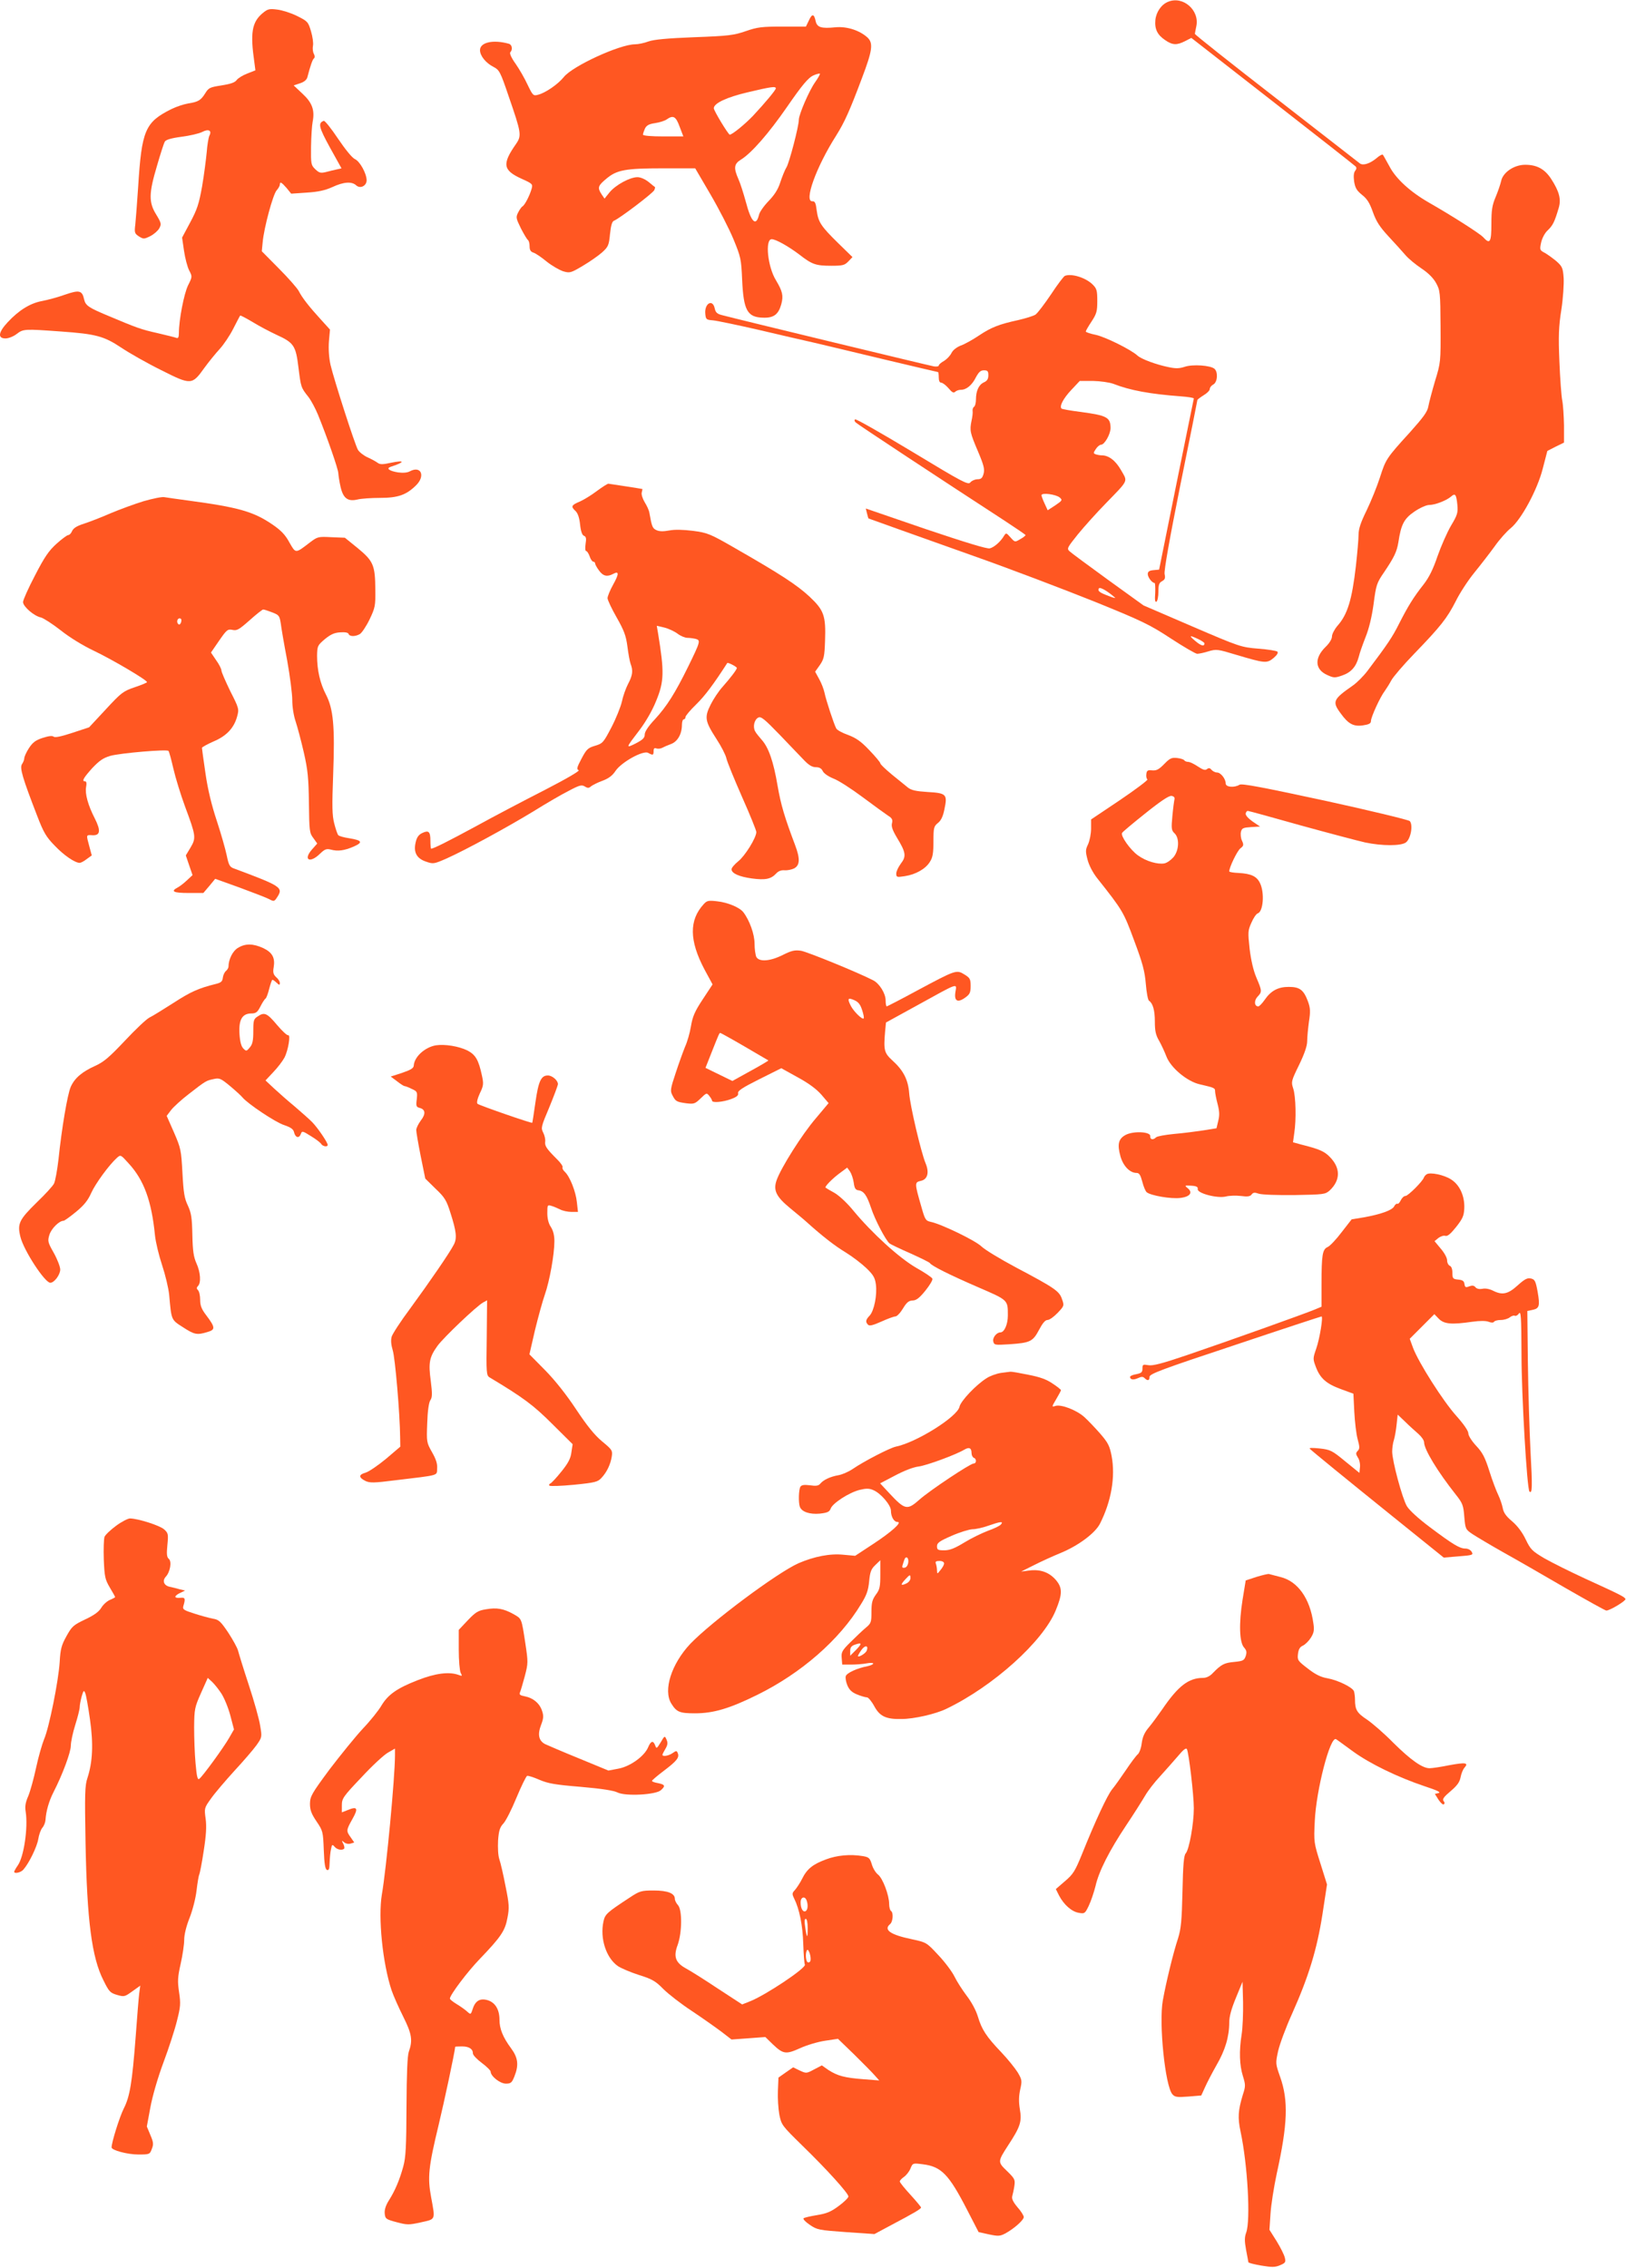 <?xml version="1.0" standalone="no"?>
<!DOCTYPE svg PUBLIC "-//W3C//DTD SVG 20010904//EN"
 "http://www.w3.org/TR/2001/REC-SVG-20010904/DTD/svg10.dtd">
<svg version="1.0" xmlns="http://www.w3.org/2000/svg"
 width="918pt" height="1280pt" viewBox="0 0 918 1280"
 preserveAspectRatio="xMidYMid meet">
<g transform="translate(0,1280) scale(0.1,-0.1)"
fill="#ff5722" stroke="none">
<path d="M6595 12790 c-38 -15 -67 -57 -72 -102 -5 -52 11 -85 56 -115 41 -28
65 -29 112 -5 l35 18 458 -357 c252 -196 463 -362 469 -368 7 -7 6 -15 -2 -25
-8 -10 -10 -30 -6 -60 6 -37 15 -52 45 -76 29 -23 43 -46 61 -97 19 -53 38
-83 89 -138 36 -39 79 -86 95 -105 17 -20 57 -53 90 -75 39 -26 68 -55 83 -83
22 -40 24 -52 25 -245 1 -199 1 -203 -31 -307 -17 -58 -34 -122 -38 -144 -5
-30 -28 -61 -103 -145 -135 -148 -137 -153 -170 -255 -16 -50 -50 -134 -75
-186 -34 -69 -46 -105 -46 -139 0 -25 -7 -104 -15 -176 -22 -190 -47 -273
-104 -337 -17 -20 -31 -47 -31 -60 0 -14 -14 -38 -35 -58 -66 -64 -62 -129 9
-160 35 -16 42 -17 82 -3 51 17 80 49 95 105 5 22 23 72 39 113 19 47 35 113
45 186 14 107 17 118 59 179 58 86 72 116 81 170 15 100 32 133 91 173 31 21
67 37 83 37 33 0 98 25 124 48 23 20 29 12 35 -48 4 -44 0 -57 -36 -117 -22
-38 -56 -115 -76 -172 -25 -74 -48 -120 -79 -160 -57 -72 -88 -123 -138 -221
-37 -74 -64 -115 -179 -267 -22 -29 -59 -66 -82 -82 -112 -78 -118 -91 -69
-157 43 -60 73 -76 126 -68 34 5 45 11 45 24 0 23 53 138 78 170 10 14 27 41
37 60 10 19 68 87 129 150 150 155 186 201 235 297 22 45 69 117 104 160 35
43 87 110 116 150 28 40 69 85 89 101 60 48 152 218 182 337 l26 100 47 24 47
23 0 97 c-1 53 -5 116 -10 141 -5 25 -12 124 -16 220 -6 144 -4 197 11 292 10
65 15 145 13 179 -4 56 -8 65 -39 93 -20 17 -49 38 -66 48 -30 16 -31 17 -22
60 6 25 21 54 38 69 28 27 38 47 61 125 15 50 3 94 -43 165 -36 55 -80 79
-146 79 -63 0 -126 -43 -136 -92 -4 -18 -18 -59 -31 -90 -20 -47 -24 -75 -24
-153 0 -102 -8 -116 -46 -74 -18 20 -171 118 -309 197 -104 60 -185 134 -221
204 -18 32 -34 62 -37 65 -4 3 -20 -6 -37 -21 -37 -30 -75 -42 -93 -28 -6 5
-219 170 -472 367 -253 196 -460 360 -459 364 0 3 4 22 8 42 20 91 -75 174
-159 139z"/>
<path d="M1483 12726 c-61 -51 -71 -112 -47 -277 l6 -46 -46 -18 c-26 -10 -53
-27 -60 -37 -10 -14 -35 -22 -85 -30 -65 -10 -73 -13 -92 -44 -25 -40 -39 -49
-97 -58 -24 -4 -67 -18 -95 -32 -148 -74 -167 -119 -187 -439 -6 -88 -13 -183
-16 -211 -6 -47 -4 -52 20 -68 26 -16 29 -16 64 1 20 10 43 30 51 44 13 24 12
30 -17 78 -43 69 -42 120 4 274 19 66 39 128 44 137 6 11 34 20 94 28 47 6 99
18 117 27 36 19 57 9 41 -21 -5 -11 -12 -53 -15 -94 -4 -41 -15 -128 -26 -192
-18 -100 -28 -130 -67 -203 l-46 -86 11 -75 c6 -41 19 -91 29 -110 18 -35 18
-36 -6 -84 -23 -46 -52 -196 -52 -269 0 -24 -4 -32 -14 -28 -7 3 -56 15 -107
27 -93 21 -113 28 -279 98 -111 46 -127 58 -135 92 -11 51 -27 55 -108 27 -39
-14 -98 -30 -130 -36 -66 -12 -131 -52 -194 -120 -53 -57 -57 -91 -12 -91 17
0 45 11 63 25 38 29 44 29 251 14 197 -14 242 -26 341 -92 45 -30 145 -87 224
-126 169 -85 174 -85 244 13 24 33 63 81 86 106 23 25 58 77 77 115 20 39 37
72 39 74 2 2 34 -15 71 -37 37 -23 97 -54 133 -71 99 -45 110 -61 125 -185 14
-112 14 -113 56 -166 15 -19 39 -64 54 -100 51 -125 115 -308 115 -331 1 -13
6 -48 13 -78 15 -64 41 -83 96 -70 20 5 77 9 126 9 101 0 148 16 203 70 55 53
30 114 -34 80 -14 -8 -39 -10 -68 -6 -49 8 -68 23 -39 32 81 26 81 39 -1 22
-45 -10 -61 -10 -74 0 -9 7 -35 21 -57 31 -22 10 -46 29 -54 42 -17 28 -135
395 -155 480 -9 41 -12 88 -9 132 l6 67 -49 54 c-67 73 -108 125 -127 163 -9
17 -60 75 -113 128 l-96 97 5 51 c7 80 58 270 79 293 10 11 18 26 18 32 0 19
9 14 38 -19 l26 -32 88 6 c65 4 104 13 144 31 64 30 110 33 135 10 23 -21 59
-3 59 29 -1 39 -38 106 -66 119 -16 7 -54 54 -96 116 -38 57 -74 102 -80 100
-34 -12 -28 -36 35 -151 l65 -117 -26 -6 c-15 -3 -43 -10 -62 -15 -30 -7 -38
-5 -60 16 -24 23 -25 29 -24 127 1 57 5 120 9 140 13 66 -2 108 -57 159 l-50
47 36 12 c22 7 37 19 41 33 18 69 30 103 38 108 5 4 5 14 -1 25 -6 11 -8 31
-5 46 3 14 -2 51 -11 81 -16 54 -19 57 -79 87 -34 17 -85 33 -112 36 -45 6
-54 3 -82 -20z"/>
<path d="M4567 12685 l-17 -35 -132 0 c-117 0 -142 -3 -208 -26 -67 -23 -97
-27 -290 -34 -153 -6 -228 -13 -259 -24 -24 -9 -58 -16 -75 -16 -87 0 -354
-123 -403 -185 -32 -40 -104 -90 -146 -100 -26 -7 -29 -4 -58 56 -16 35 -47
89 -68 119 -24 33 -35 59 -30 65 15 15 10 43 -8 48 -89 25 -163 8 -163 -36 0
-32 33 -73 77 -95 32 -17 38 -27 84 -163 73 -211 75 -224 42 -272 -79 -113
-74 -148 32 -196 62 -28 64 -30 56 -58 -11 -38 -38 -90 -51 -98 -6 -3 -17 -19
-25 -35 -13 -26 -12 -32 16 -89 17 -33 35 -63 40 -66 5 -4 9 -19 9 -35 0 -21
6 -31 22 -36 11 -3 45 -26 74 -50 30 -24 72 -48 93 -55 38 -11 43 -10 112 31
39 23 89 58 109 76 34 31 38 40 44 103 5 49 12 71 22 75 31 12 222 157 228
173 4 9 5 17 4 17 -2 1 -18 14 -36 29 -20 16 -46 27 -63 27 -42 0 -122 -43
-157 -85 l-29 -36 -17 25 c-24 37 -20 48 27 87 59 50 108 59 319 59 l183 0 86
-147 c48 -82 106 -195 130 -253 41 -100 44 -111 49 -230 8 -172 29 -211 119
-213 59 -2 86 18 102 76 13 48 7 73 -30 135 -47 76 -63 232 -24 232 23 0 94
-40 155 -86 73 -57 94 -64 182 -64 64 0 75 3 96 25 l23 24 -80 78 c-98 96
-113 119 -122 185 -5 42 -10 53 -24 52 -50 -4 20 192 134 371 47 75 76 139
145 323 60 158 65 198 32 230 -45 41 -117 64 -181 58 -80 -8 -104 -1 -112 35
-9 42 -20 43 -38 4z m35 -349 c-33 -46 -92 -182 -92 -212 0 -36 -53 -240 -70
-269 -10 -16 -25 -55 -35 -85 -12 -38 -32 -70 -66 -105 -26 -27 -51 -62 -54
-78 -17 -68 -44 -41 -74 73 -13 47 -31 105 -42 129 -28 63 -25 86 14 110 59
36 157 148 260 297 85 123 121 167 151 179 17 8 33 11 35 9 2 -2 -10 -24 -27
-48z m-222 -35 c0 -9 -59 -80 -129 -155 -45 -47 -117 -106 -131 -106 -8 0 -90
135 -90 149 0 28 72 62 191 90 135 32 159 35 159 22z m-543 -216 l21 -55 -114
0 c-66 0 -114 4 -114 10 0 5 5 20 11 34 9 18 22 26 57 31 26 4 55 13 66 21 37
26 52 17 73 -41z"/>
<path d="M6012 11243 c-6 -2 -42 -49 -78 -104 -37 -55 -76 -106 -87 -114 -11
-8 -54 -21 -96 -31 -110 -24 -154 -41 -223 -87 -34 -23 -80 -49 -103 -57 -25
-10 -45 -26 -53 -42 -7 -15 -26 -35 -42 -45 -17 -9 -30 -21 -30 -26 0 -5 -12
-7 -27 -5 -24 4 -1097 263 -1195 289 -29 7 -38 15 -43 39 -12 55 -59 27 -53
-32 3 -31 6 -33 43 -36 22 -2 137 -26 255 -53 118 -28 262 -61 320 -74 58 -14
237 -56 398 -95 161 -38 295 -70 298 -70 2 0 4 -13 4 -30 0 -19 5 -30 14 -30
8 0 26 -14 41 -31 20 -24 29 -29 38 -20 6 6 20 11 32 11 31 0 63 26 85 71 16
29 26 39 45 39 21 0 25 -5 25 -28 0 -21 -7 -32 -25 -40 -29 -13 -45 -48 -45
-97 0 -19 -5 -37 -10 -40 -6 -4 -10 -14 -9 -23 2 -10 -1 -35 -6 -57 -11 -55
-9 -66 37 -174 33 -78 38 -100 31 -125 -7 -25 -14 -31 -36 -31 -15 -1 -32 -9
-39 -18 -12 -15 -43 1 -327 173 -173 104 -318 187 -323 183 -6 -3 -4 -11 4
-18 11 -11 489 -326 840 -554 64 -42 117 -78 118 -81 0 -3 -13 -14 -30 -23
-30 -18 -30 -18 -55 10 -24 27 -25 27 -37 8 -19 -32 -55 -64 -80 -70 -15 -4
-136 33 -362 109 l-338 116 7 -28 c4 -15 7 -27 8 -28 4 -2 257 -92 597 -213
201 -71 503 -186 673 -254 279 -113 319 -133 438 -211 72 -47 139 -86 148 -86
10 0 39 6 64 14 44 13 52 12 154 -19 165 -49 175 -50 213 -19 19 16 28 30 22
36 -5 5 -54 13 -108 17 -97 8 -104 10 -374 126 l-274 118 -201 145 c-110 80
-208 152 -217 161 -16 15 -12 21 48 96 36 44 107 123 158 175 130 134 123 120
86 185 -31 55 -70 85 -109 85 -11 0 -26 3 -35 6 -14 5 -14 8 1 30 8 13 22 24
29 24 20 0 54 60 54 95 -1 60 -21 70 -168 90 -57 7 -106 16 -109 19 -13 13 10
57 55 105 l48 51 75 0 c42 -1 91 -8 114 -16 94 -37 207 -58 383 -71 39 -3 72
-8 72 -12 -1 -3 -45 -222 -99 -486 l-97 -480 -32 -3 c-23 -2 -32 -8 -32 -22 0
-18 24 -50 38 -50 4 0 5 -25 4 -56 -3 -39 -1 -54 7 -50 6 4 11 29 11 56 0 40
4 51 21 60 16 9 19 17 14 40 -4 18 28 199 89 503 53 260 96 476 96 479 0 3 16
15 35 27 19 11 35 27 35 35 0 9 9 20 20 26 24 13 28 71 6 89 -23 19 -122 26
-167 11 -30 -10 -51 -11 -92 -2 -69 14 -153 45 -175 65 -37 34 -181 105 -235
117 -31 6 -57 15 -57 19 0 4 15 30 33 57 28 43 32 57 32 115 0 59 -3 70 -26
93 -39 39 -120 64 -157 49z m-29 -1251 c16 -14 15 -17 -25 -44 l-43 -28 -17
37 c-10 21 -18 43 -18 48 0 16 82 5 103 -13z m312 -565 c6 -5 -10 -1 -35 9
-54 20 -64 29 -56 43 6 10 49 -15 91 -52z m470 -234 c19 -9 35 -20 35 -24 0
-19 -18 -15 -50 12 -40 33 -36 36 15 12z"/>
<path d="M3370 10029 c-30 -23 -74 -50 -97 -60 -48 -20 -51 -28 -24 -53 13
-12 22 -38 26 -76 4 -39 12 -61 22 -64 12 -5 14 -15 9 -46 -3 -22 -2 -40 3
-40 5 0 14 -13 20 -30 5 -16 15 -30 20 -30 6 0 11 -5 11 -10 0 -6 10 -24 22
-40 23 -32 46 -37 80 -19 33 18 34 1 0 -60 -18 -32 -32 -67 -32 -77 0 -10 23
-59 51 -108 42 -74 53 -103 61 -163 5 -40 13 -85 18 -99 15 -39 12 -65 -14
-114 -13 -25 -29 -70 -35 -100 -7 -30 -33 -95 -59 -145 -45 -86 -49 -91 -92
-104 -41 -12 -49 -20 -77 -73 -26 -49 -29 -60 -16 -65 9 -3 -68 -48 -194 -113
-114 -58 -289 -150 -387 -204 -157 -85 -239 -126 -252 -126 -2 0 -4 20 -4 44
0 53 -10 62 -47 44 -19 -9 -30 -24 -36 -51 -14 -57 5 -92 58 -110 41 -14 44
-14 117 18 105 47 339 174 490 266 69 43 158 95 198 115 62 33 74 36 92 25 16
-10 23 -10 36 2 10 7 39 22 65 31 34 13 55 29 72 55 33 49 155 117 184 102 27
-15 31 -14 31 10 0 15 5 19 15 15 9 -3 23 -2 33 3 9 5 32 15 51 22 37 14 61
57 61 109 0 16 5 30 10 30 6 0 10 6 10 13 0 7 27 39 61 72 49 48 97 112 175
233 3 5 54 -21 54 -28 0 -9 -35 -55 -81 -107 -21 -23 -51 -68 -67 -100 -36
-72 -32 -93 33 -194 27 -41 52 -90 56 -109 4 -19 44 -117 88 -217 45 -101 81
-190 81 -199 0 -32 -64 -135 -102 -165 -21 -17 -38 -37 -38 -45 0 -23 42 -42
115 -52 76 -10 108 -4 138 29 12 13 29 19 47 17 15 -1 40 4 54 11 32 18 34 54
5 131 -60 159 -80 226 -99 335 -23 137 -51 217 -90 260 -15 17 -32 38 -37 48
-14 26 -4 66 18 77 15 8 34 -7 121 -97 57 -59 119 -125 139 -145 26 -27 45
-38 65 -38 20 0 32 -7 39 -22 6 -13 31 -30 60 -42 28 -10 102 -58 165 -105 63
-47 128 -94 143 -104 23 -14 28 -23 23 -43 -5 -18 3 -40 28 -82 50 -82 54
-105 22 -146 -14 -19 -26 -44 -26 -56 0 -21 3 -22 48 -15 61 9 118 41 142 81
16 24 20 50 20 115 0 77 2 85 25 104 18 14 29 37 37 78 18 84 11 91 -95 97
-65 4 -92 10 -111 25 -13 11 -54 44 -90 73 -36 30 -66 58 -66 64 0 5 -28 39
-62 74 -47 50 -75 69 -120 86 -32 11 -63 28 -67 37 -13 24 -58 161 -66 201 -4
19 -17 54 -30 77 l-23 42 27 38 c23 34 26 49 29 137 5 141 -6 172 -88 249 -70
65 -163 126 -418 272 -144 83 -157 88 -240 99 -57 7 -103 8 -134 2 -32 -6 -56
-6 -72 2 -22 10 -26 19 -40 99 -2 13 -14 39 -26 58 -12 20 -20 45 -17 55 3 11
4 20 4 20 -6 2 -184 29 -192 30 -6 0 -35 -19 -65 -41z m456 -806 c17 -13 42
-23 55 -23 13 0 34 -3 47 -6 28 -8 27 -14 -44 -159 -73 -148 -119 -221 -187
-295 -37 -39 -57 -70 -57 -85 0 -20 -11 -30 -51 -51 -58 -29 -57 -27 22 76 34
45 72 110 93 163 46 111 47 164 11 384 l-7 41 43 -10 c24 -6 58 -22 75 -35z"/>
<path d="M810 9971 c-52 -16 -136 -47 -186 -68 -50 -22 -117 -48 -148 -58 -41
-13 -61 -25 -69 -42 -5 -13 -15 -23 -22 -23 -6 0 -36 -22 -66 -49 -43 -39 -67
-73 -121 -178 -38 -72 -68 -140 -68 -151 0 -25 62 -79 101 -87 15 -4 65 -36
111 -72 50 -40 125 -86 188 -116 103 -49 300 -165 300 -177 0 -3 -31 -16 -70
-29 -65 -22 -76 -31 -163 -125 l-94 -101 -94 -31 c-64 -21 -98 -28 -106 -22
-8 7 -29 4 -63 -7 -40 -13 -56 -26 -77 -58 -15 -23 -26 -49 -26 -57 0 -8 -6
-23 -13 -33 -14 -21 4 -80 86 -292 36 -94 51 -119 99 -168 51 -54 114 -97 141
-97 6 0 24 9 39 21 l29 21 -14 52 c-18 67 -19 64 19 62 43 -2 47 26 12 95 -38
74 -56 139 -49 177 4 20 2 32 -5 32 -21 0 -11 18 39 74 41 43 62 58 103 70 58
16 318 38 328 28 4 -4 16 -49 28 -101 12 -52 42 -149 66 -214 61 -164 63 -176
31 -230 l-27 -45 19 -56 19 -55 -31 -29 c-17 -16 -41 -35 -53 -41 -42 -22 -24
-31 61 -31 l84 0 34 40 33 40 139 -50 c76 -28 151 -57 166 -65 26 -14 29 -13
44 10 37 56 26 63 -245 164 -22 8 -28 19 -39 73 -7 34 -32 122 -56 195 -29 87
-51 177 -64 268 -11 75 -20 140 -20 144 0 4 29 20 65 36 74 31 116 76 134 142
11 41 10 46 -39 142 -27 56 -50 108 -50 117 0 8 -13 35 -30 58 l-29 43 46 67
c43 62 48 66 75 61 25 -6 37 1 97 54 38 34 72 61 77 61 5 0 27 -7 50 -16 39
-15 42 -19 49 -62 3 -26 19 -119 36 -208 16 -89 29 -190 29 -226 0 -38 8 -88
19 -120 10 -30 31 -109 46 -174 23 -100 27 -146 29 -286 2 -157 3 -170 25
-198 l22 -31 -31 -35 c-50 -58 -10 -78 46 -23 27 26 37 30 61 24 40 -11 77 -6
130 17 54 24 47 35 -26 47 -29 4 -56 12 -61 17 -5 5 -15 35 -23 66 -12 47 -13
95 -6 280 10 269 1 367 -41 448 -33 64 -50 138 -50 218 1 55 2 59 43 94 33 27
54 37 87 39 28 2 45 -1 48 -9 5 -15 37 -16 63 -1 11 6 36 43 55 82 32 67 34
78 33 167 -1 140 -11 163 -98 235 l-74 60 -76 3 c-75 4 -78 3 -122 -30 -82
-63 -79 -63 -115 0 -23 43 -47 68 -95 101 -108 74 -194 98 -477 136 -61 8
-121 17 -134 19 -13 3 -66 -8 -118 -23z m213 -681 c-3 -11 -9 -17 -14 -14 -14
8 -10 34 5 34 9 0 12 -7 9 -20z"/>
<path d="M6573 8488 c-30 -31 -44 -38 -68 -36 -25 3 -31 -1 -33 -21 -2 -13 1
-26 6 -30 5 -3 -64 -55 -154 -116 l-164 -110 0 -52 c0 -29 -8 -68 -17 -88 -15
-31 -15 -41 -3 -87 8 -31 29 -72 54 -104 145 -183 149 -190 209 -352 48 -128
60 -173 66 -245 4 -49 12 -92 18 -95 22 -15 33 -54 33 -118 0 -52 5 -76 24
-108 13 -23 31 -62 41 -88 24 -64 117 -142 189 -158 82 -19 86 -21 86 -38 0
-10 6 -42 14 -72 11 -42 12 -65 4 -96 l-10 -42 -75 -12 c-41 -6 -115 -16 -165
-20 -50 -5 -95 -13 -101 -19 -17 -17 -35 -13 -33 7 2 25 -96 30 -140 6 -40
-22 -47 -53 -28 -121 16 -55 53 -93 91 -93 15 0 22 -12 32 -49 7 -28 18 -54
25 -60 23 -19 139 -39 191 -32 55 7 72 31 38 57 -16 13 -14 14 22 12 31 -2 39
-7 37 -19 -4 -24 111 -54 159 -42 19 5 57 6 84 3 38 -5 53 -3 61 8 9 12 17 13
40 5 16 -6 104 -9 202 -8 167 3 174 4 199 26 62 58 62 128 0 190 -30 31 -60
44 -160 69 l-47 13 7 51 c12 76 9 209 -6 253 -12 37 -11 42 33 132 31 64 46
108 46 135 0 23 5 72 10 110 9 57 8 77 -6 115 -24 64 -46 81 -108 81 -61 0
-101 -22 -136 -73 -14 -20 -30 -37 -36 -37 -23 0 -25 33 -4 55 26 27 25 33 -7
108 -17 40 -30 97 -38 162 -10 93 -10 103 10 147 11 26 27 50 36 53 31 10 39
116 13 170 -18 39 -50 54 -121 58 -29 1 -53 5 -53 9 0 23 45 116 63 130 18 14
20 19 9 43 -7 14 -9 37 -6 50 5 21 13 24 57 27 l51 3 -43 29 c-25 18 -40 35
-38 45 2 9 7 15 13 14 5 0 140 -37 299 -82 160 -44 323 -87 363 -96 96 -20
201 -20 229 0 28 20 42 100 22 121 -8 7 -223 59 -479 115 -358 77 -469 98
-482 90 -29 -18 -78 -14 -78 7 0 26 -28 62 -49 62 -10 0 -24 7 -31 15 -9 11
-16 12 -26 4 -10 -8 -22 -4 -51 15 -21 14 -45 26 -55 26 -9 0 -19 4 -22 9 -3
5 -22 11 -41 13 -30 3 -40 -1 -72 -34z m58 -198 c-2 -8 -8 -51 -12 -95 -7 -72
-5 -82 12 -98 29 -27 26 -97 -6 -135 -14 -16 -36 -32 -51 -35 -38 -7 -104 12
-149 45 -43 30 -100 111 -90 127 3 6 63 56 132 111 86 69 133 100 147 98 13
-2 19 -9 17 -18z"/>
<path d="M3973 7697 c-83 -90 -82 -205 4 -368 l46 -85 -56 -85 c-45 -68 -57
-97 -66 -151 -6 -37 -21 -89 -33 -115 -11 -27 -35 -93 -53 -148 -30 -90 -32
-102 -19 -126 18 -35 22 -38 79 -46 43 -5 49 -3 81 28 33 32 34 32 49 13 8
-10 15 -22 15 -26 0 -14 63 -8 108 9 32 12 42 21 39 33 -3 13 24 31 120 79
l124 62 92 -51 c61 -33 106 -66 134 -98 l41 -48 -73 -87 c-78 -91 -195 -277
-220 -347 -21 -58 -3 -94 76 -159 35 -29 78 -64 94 -79 88 -79 157 -133 220
-171 39 -24 91 -64 117 -89 38 -37 48 -53 53 -91 8 -60 -10 -149 -35 -176 -23
-24 -25 -36 -9 -52 8 -8 28 -3 75 18 35 16 71 29 79 29 9 0 28 20 43 45 21 35
33 44 54 45 20 0 38 13 72 55 25 31 43 61 40 68 -2 7 -44 35 -92 62 -95 55
-248 194 -354 322 -34 42 -79 84 -106 100 -26 14 -49 28 -51 30 -7 5 40 53 83
84 l39 29 16 -22 c8 -12 18 -41 21 -63 4 -31 10 -41 26 -43 31 -4 48 -28 72
-100 22 -67 82 -181 104 -200 7 -5 60 -31 118 -56 57 -26 107 -50 110 -55 10
-16 115 -68 272 -136 171 -74 168 -71 168 -160 0 -50 -20 -95 -42 -95 -22 0
-46 -31 -40 -52 5 -20 10 -20 91 -15 117 8 132 15 167 81 20 38 35 56 48 56
11 0 36 18 57 40 37 39 38 41 25 77 -15 46 -40 63 -261 180 -88 47 -176 100
-195 119 -35 33 -224 125 -286 138 -28 6 -32 13 -52 84 -39 135 -39 139 -4
147 39 8 50 47 27 101 -25 61 -87 323 -92 394 -6 77 -33 129 -95 185 -46 42
-50 58 -41 162 l5 52 182 100 c232 128 218 123 210 72 -8 -51 12 -63 56 -31
25 18 30 28 30 65 0 39 -4 46 -35 65 -45 28 -49 26 -266 -90 -92 -50 -170 -90
-173 -90 -3 0 -6 15 -6 34 0 39 -35 95 -70 113 -85 44 -372 161 -408 167 -35
5 -53 1 -103 -24 -72 -36 -133 -40 -149 -11 -5 11 -10 45 -10 75 0 53 -28 131
-63 177 -20 27 -89 56 -148 62 -49 6 -58 4 -76 -16z m894 -597 c8 -23 12 -45
9 -48 -8 -8 -55 38 -72 70 -21 41 -18 49 17 34 24 -10 36 -24 46 -56z m-664
-206 c73 -43 133 -78 135 -79 2 -1 -43 -28 -100 -59 l-103 -57 -35 17 c-19 9
-54 26 -76 37 l-41 20 34 86 c44 111 44 111 50 111 2 0 64 -34 136 -76z"/>
<path d="M1343 7450 c-29 -17 -53 -65 -53 -106 0 -6 -6 -17 -14 -24 -8 -6 -16
-23 -18 -38 -2 -21 -10 -28 -38 -35 -101 -25 -144 -45 -240 -107 -58 -37 -119
-75 -136 -83 -18 -9 -80 -68 -139 -131 -87 -92 -118 -119 -166 -141 -76 -34
-118 -70 -140 -120 -18 -42 -50 -228 -69 -410 -7 -60 -18 -121 -25 -135 -7
-14 -50 -61 -96 -105 -101 -99 -112 -121 -94 -195 18 -76 138 -260 169 -260
22 0 56 45 56 75 0 15 -16 57 -36 93 -34 60 -36 67 -25 103 11 35 55 79 80 79
5 0 37 23 71 51 45 37 67 65 85 106 24 53 100 157 144 197 22 20 22 20 67 -30
87 -94 130 -213 149 -407 4 -38 22 -113 40 -167 18 -54 36 -129 40 -167 13
-146 11 -141 78 -184 65 -42 79 -45 138 -27 46 13 45 26 -7 95 -26 34 -34 54
-34 87 0 23 -5 47 -12 54 -9 9 -9 15 0 24 18 18 14 78 -9 128 -16 36 -21 69
-23 160 -2 97 -6 123 -25 165 -20 41 -25 73 -31 185 -7 129 -9 139 -48 229
l-41 93 25 33 c14 18 60 60 102 92 94 73 96 74 139 83 31 7 39 4 91 -39 31
-26 63 -55 71 -65 30 -36 187 -141 235 -156 38 -13 52 -23 56 -40 7 -31 28
-37 38 -11 7 19 9 19 57 -11 28 -17 54 -37 58 -44 9 -15 37 -19 37 -6 0 14
-56 96 -86 127 -16 17 -61 56 -99 89 -39 32 -92 79 -118 103 l-48 45 44 47
c25 26 53 63 63 82 21 40 36 131 21 126 -6 -2 -34 24 -62 57 -57 68 -72 75
-109 50 -24 -15 -26 -22 -26 -84 0 -52 -4 -73 -19 -91 -19 -23 -21 -23 -37 -7
-12 12 -19 38 -22 82 -5 80 15 115 65 116 28 0 36 6 53 39 11 22 24 42 29 45
5 3 14 28 21 56 7 27 15 50 18 50 3 0 14 -7 24 -17 15 -14 18 -14 18 -1 0 8
-9 23 -21 33 -16 15 -19 27 -14 55 9 54 -7 84 -59 109 -57 26 -101 27 -143 1z"/>
<path d="M2460 6900 c-62 -11 -121 -65 -124 -114 -1 -15 -16 -24 -65 -41 l-65
-21 36 -27 c19 -15 38 -27 42 -27 5 0 23 -7 41 -16 31 -14 32 -17 28 -58 -5
-38 -3 -44 16 -49 33 -8 36 -34 7 -71 -14 -19 -26 -43 -26 -54 0 -10 11 -76
25 -146 l26 -128 58 -57 c52 -49 62 -66 84 -136 34 -106 38 -144 19 -180 -22
-44 -137 -211 -246 -360 -53 -71 -100 -143 -105 -160 -5 -20 -3 -45 6 -75 14
-42 41 -363 42 -490 l1 -55 -81 -69 c-45 -37 -97 -73 -116 -78 -39 -11 -39
-27 1 -47 24 -11 48 -11 165 4 259 31 236 25 239 67 2 26 -6 52 -29 92 -31 55
-31 58 -27 164 2 67 9 115 17 128 12 17 12 37 3 110 -14 103 -8 134 38 198 35
48 221 225 258 245 l22 12 -2 -212 c-3 -198 -2 -212 16 -223 192 -115 248
-157 355 -264 l114 -113 -7 -46 c-4 -34 -18 -61 -56 -108 -28 -35 -56 -65 -63
-68 -6 -2 -9 -8 -5 -12 4 -4 66 -2 139 5 120 12 134 16 155 39 30 32 51 76 58
121 5 33 2 38 -55 85 -43 36 -84 87 -146 180 -54 82 -119 164 -175 221 l-89
90 31 135 c18 74 43 165 56 202 27 77 54 227 54 302 0 33 -7 60 -20 80 -13 19
-20 47 -20 78 0 46 1 48 23 41 12 -3 34 -13 49 -20 15 -8 44 -14 64 -14 l37 0
-6 54 c-6 61 -40 146 -68 172 -10 9 -16 21 -13 26 3 5 -11 26 -33 47 -57 57
-68 73 -65 97 2 13 -3 35 -11 51 -14 27 -12 34 34 143 26 63 48 122 49 131 0
21 -32 49 -57 49 -38 0 -53 -32 -70 -151 -9 -63 -17 -115 -18 -116 -2 -5 -301
99 -309 107 -6 6 -1 28 13 59 21 43 22 54 12 100 -19 89 -36 118 -82 142 -49
24 -128 37 -179 29z"/>
<path d="M8054 6172 c-6 -4 -13 -12 -15 -18 -8 -23 -90 -104 -104 -104 -9 0
-20 -11 -27 -25 -6 -13 -15 -22 -19 -19 -4 2 -13 -4 -18 -15 -12 -22 -77 -45
-173 -62 l-67 -11 -56 -72 c-30 -40 -66 -78 -79 -84 -30 -13 -35 -44 -35 -212
l0 -125 -38 -16 c-57 -24 -503 -183 -718 -256 -144 -49 -198 -63 -222 -58 -30
5 -33 4 -33 -19 0 -21 -6 -26 -35 -32 -19 -3 -35 -10 -35 -15 0 -16 19 -19 45
-7 19 9 28 9 37 0 17 -17 28 -15 28 7 0 17 70 43 483 180 265 89 485 161 488
161 10 0 -10 -125 -30 -182 -19 -55 -19 -58 -2 -103 24 -64 59 -95 141 -125
l71 -26 5 -102 c3 -57 11 -126 19 -155 12 -44 12 -54 0 -66 -11 -12 -11 -17 1
-37 9 -12 14 -37 12 -55 l-3 -32 -80 65 c-75 62 -84 66 -145 73 -41 4 -61 4
-55 -2 20 -19 185 -154 468 -382 l288 -232 84 7 c78 6 84 8 74 25 -6 11 -21
19 -36 19 -32 0 -70 23 -202 122 -63 47 -114 94 -128 117 -26 44 -83 255 -83
308 0 20 4 50 10 67 5 17 12 56 15 87 l6 55 42 -40 c23 -23 57 -53 75 -69 17
-15 32 -36 32 -47 0 -40 76 -165 178 -294 39 -49 44 -61 49 -126 6 -70 7 -72
47 -99 23 -15 100 -61 171 -101 72 -40 230 -131 352 -202 122 -70 226 -128
232 -128 20 0 111 55 108 65 -4 12 -30 25 -227 115 -85 39 -189 91 -231 115
-69 41 -78 50 -105 106 -19 40 -46 76 -76 102 -35 29 -49 49 -54 76 -4 20 -15
52 -25 73 -10 20 -33 80 -50 134 -25 79 -39 106 -75 144 -25 27 -44 57 -44 70
0 14 -26 52 -68 99 -74 82 -212 299 -244 383 l-19 52 69 69 70 70 26 -27 c30
-29 70 -33 188 -16 43 6 76 6 92 0 16 -6 27 -6 31 0 4 6 21 10 38 10 18 0 41
7 51 15 10 8 23 12 28 9 5 -3 16 2 23 12 12 17 14 -14 15 -231 0 -229 31 -759
45 -773 16 -16 17 27 6 225 -6 120 -13 348 -15 506 l-3 288 29 6 c39 8 43 22
29 103 -11 60 -16 69 -37 74 -20 5 -35 -2 -76 -39 -55 -50 -87 -56 -140 -29
-18 9 -42 14 -59 10 -17 -3 -32 0 -39 9 -8 10 -18 11 -35 5 -20 -8 -24 -6 -27
13 -2 17 -11 23 -35 25 -30 3 -33 6 -33 38 0 22 -6 37 -15 40 -8 4 -15 17 -15
31 0 14 -16 43 -36 66 l-35 42 22 18 c12 9 29 15 39 12 12 -4 30 11 61 50 37
47 44 63 46 105 3 68 -25 132 -74 163 -39 26 -120 43 -139 29z"/>
<path d="M5650 5051 c-25 -4 -61 -17 -79 -29 -59 -36 -148 -130 -154 -162 -12
-56 -242 -201 -360 -225 -35 -8 -177 -81 -243 -126 -22 -15 -58 -31 -80 -35
-46 -8 -85 -26 -103 -48 -10 -12 -24 -14 -58 -9 -33 4 -47 2 -54 -8 -10 -16
-12 -90 -3 -114 11 -28 55 -43 112 -38 44 5 55 10 62 29 12 31 104 90 163 105
37 9 54 9 77 -1 42 -17 100 -85 100 -116 0 -34 17 -64 37 -64 29 0 -33 -56
-140 -126 l-99 -65 -66 6 c-76 8 -166 -10 -254 -48 -121 -54 -491 -330 -611
-455 -106 -113 -154 -261 -107 -337 30 -48 47 -55 134 -55 104 0 195 27 351
104 248 122 465 311 586 512 32 51 41 78 46 129 5 53 11 69 34 91 l29 28 0
-80 c0 -70 -3 -85 -25 -114 -20 -28 -25 -45 -25 -97 0 -59 -2 -65 -32 -90 -18
-15 -57 -52 -86 -81 -48 -47 -53 -57 -50 -90 l3 -37 50 0 c28 0 67 3 88 7 20
4 37 3 37 -1 0 -5 -15 -11 -32 -15 -59 -11 -117 -38 -123 -56 -3 -9 1 -33 9
-52 11 -26 26 -40 56 -52 22 -9 47 -16 55 -16 7 0 26 -22 41 -50 31 -57 66
-74 154 -72 70 0 192 28 252 57 265 127 546 380 618 555 39 94 39 129 0 174
-38 43 -88 60 -149 52 l-46 -6 70 35 c39 20 107 51 153 70 100 41 195 112 222
165 64 126 88 264 66 382 -11 57 -20 75 -64 126 -29 33 -69 75 -91 95 -44 39
-130 72 -162 62 -22 -7 -22 -6 4 38 15 25 27 48 27 51 0 3 -21 20 -47 37 -35
24 -71 37 -138 50 -49 10 -94 18 -100 17 -5 0 -30 -4 -55 -7z m-165 -451 c0
-13 6 -25 13 -28 16 -5 16 -32 -1 -32 -19 0 -246 -151 -305 -203 -70 -62 -82
-60 -170 34 l-53 57 84 44 c51 27 102 47 133 51 43 5 210 66 260 96 26 15 39
8 39 -19z m166 -404 c-6 -8 -40 -24 -74 -36 -34 -13 -94 -42 -133 -66 -54 -33
-82 -44 -113 -44 -36 0 -41 3 -41 23 0 19 14 29 83 59 45 20 98 36 117 37 19
0 60 9 90 20 69 24 87 26 71 7z m-523 -213 c-2 -17 -10 -29 -20 -31 -13 -2
-16 1 -13 12 3 9 7 23 10 31 8 26 26 16 23 -12z m202 -7 c0 -8 -9 -24 -20 -37
-19 -24 -19 -24 -20 -2 0 12 -3 28 -6 37 -5 12 0 16 20 16 16 0 26 -6 26 -14z
m-190 -84 c0 -11 -11 -24 -25 -30 -31 -14 -32 -6 -3 25 26 28 28 28 28 5z
m-308 -405 l-32 -32 0 27 c0 20 7 29 28 36 39 13 40 6 4 -31z m61 -4 c-6 -14
-42 -37 -49 -31 -2 2 7 18 19 35 21 30 42 27 30 -4z"/>
<path d="M656 4189 c-31 -23 -61 -51 -66 -63 -4 -12 -6 -70 -4 -128 4 -97 7
-112 34 -158 17 -28 30 -52 30 -54 0 -2 -13 -9 -30 -16 -16 -7 -38 -27 -48
-44 -14 -23 -40 -42 -91 -66 -67 -32 -75 -39 -106 -95 -28 -50 -34 -73 -38
-145 -7 -109 -60 -372 -88 -436 -11 -27 -32 -99 -45 -160 -13 -61 -33 -133
-44 -160 -16 -36 -20 -59 -15 -89 14 -91 -10 -255 -45 -304 -11 -16 -20 -32
-20 -35 0 -13 38 -5 52 12 32 36 77 129 84 172 4 25 14 53 23 64 9 10 17 30
18 45 3 48 19 105 45 156 51 99 98 226 98 263 0 20 11 73 25 117 14 44 25 89
25 100 0 11 5 38 11 60 10 35 13 37 20 20 5 -11 17 -78 27 -149 20 -140 15
-240 -14 -330 -15 -43 -16 -91 -11 -370 8 -432 35 -644 101 -773 31 -63 38
-71 76 -82 41 -12 44 -11 87 20 l45 32 -6 -44 c-3 -24 -12 -134 -20 -244 -20
-262 -33 -338 -67 -405 -23 -45 -69 -191 -69 -220 0 -16 90 -40 151 -40 63 0
65 1 76 31 11 27 9 39 -8 79 l-20 48 20 108 c12 65 42 168 74 254 30 80 64
185 76 234 20 79 22 97 12 162 -9 62 -8 85 9 160 11 49 20 110 20 136 0 29 12
78 31 125 17 44 34 110 39 155 5 43 12 83 15 88 3 6 15 65 25 133 14 89 17
139 11 182 -8 59 -8 61 31 115 21 30 81 100 131 155 51 55 107 120 125 145 31
44 32 46 21 109 -5 36 -34 139 -64 230 -30 91 -57 179 -61 195 -4 16 -29 61
-55 101 -43 64 -54 74 -86 79 -21 4 -69 17 -106 29 -60 19 -67 24 -62 42 13
43 11 50 -17 47 -16 -2 -28 1 -28 6 0 5 12 15 28 22 l27 13 -30 7 c-16 5 -42
11 -56 14 -34 7 -44 34 -23 57 25 27 35 86 17 101 -11 9 -13 26 -8 77 6 62 5
68 -18 89 -24 22 -146 61 -193 62 -11 0 -47 -18 -78 -41z m593 -946 c16 -24
39 -79 51 -124 l21 -80 -27 -47 c-30 -53 -147 -214 -168 -231 -10 -9 -15 7
-22 87 -5 53 -8 145 -8 204 1 102 3 112 39 193 l38 85 24 -22 c13 -12 37 -42
52 -65z"/>
<path d="M7094 3900 l-61 -20 -18 -110 c-21 -133 -18 -240 9 -269 14 -16 16
-26 9 -48 -9 -25 -15 -28 -65 -33 -56 -5 -73 -14 -120 -62 -16 -18 -37 -28
-55 -28 -83 0 -142 -46 -233 -180 -21 -30 -53 -74 -72 -97 -26 -30 -37 -55
-42 -91 -3 -28 -14 -56 -22 -63 -9 -7 -39 -47 -67 -89 -28 -41 -63 -91 -79
-110 -28 -36 -93 -175 -169 -364 -39 -96 -50 -114 -96 -153 l-52 -45 18 -36
c27 -52 72 -92 112 -98 32 -6 35 -4 56 40 12 25 29 75 38 111 19 84 78 200
174 344 43 64 90 139 106 166 16 28 54 77 85 110 30 33 75 84 100 113 30 36
46 49 51 40 11 -22 39 -259 39 -334 0 -87 -26 -233 -46 -255 -10 -11 -15 -62
-18 -215 -4 -167 -8 -209 -25 -264 -27 -81 -68 -250 -86 -351 -23 -128 13
-482 54 -529 14 -16 26 -18 90 -13 l73 6 21 46 c11 25 40 81 65 125 49 84 72
161 72 241 0 34 12 77 38 140 l37 90 3 -115 c1 -63 -2 -145 -8 -182 -15 -96
-12 -174 7 -235 15 -49 16 -57 0 -105 -27 -89 -30 -130 -13 -209 40 -189 57
-498 32 -569 -10 -27 -10 -48 -1 -98 7 -34 12 -66 13 -70 0 -4 33 -12 73 -19
59 -10 78 -10 106 2 30 13 33 17 27 42 -3 15 -24 57 -46 93 l-41 65 6 90 c3
50 19 151 35 226 62 281 67 413 19 548 -26 74 -26 75 -11 145 9 39 44 134 79
211 93 208 140 361 171 559 l26 170 -37 118 c-37 117 -38 120 -32 241 8 174
87 480 120 461 7 -4 50 -36 97 -70 95 -69 252 -145 404 -196 70 -23 93 -34 78
-38 l-21 -5 20 -32 c12 -18 25 -30 30 -27 6 4 6 11 -1 19 -8 10 1 23 39 55 38
32 52 52 57 79 4 20 13 44 22 54 25 28 7 31 -86 14 -48 -10 -98 -17 -111 -17
-41 0 -107 47 -205 144 -51 52 -118 110 -149 131 -56 37 -67 55 -67 112 0 17
-3 39 -6 48 -9 22 -90 62 -151 73 -36 6 -68 22 -110 55 -56 43 -59 47 -55 82
3 26 11 40 28 47 14 7 34 27 45 45 17 27 20 43 14 81 -19 140 -88 237 -185
261 -30 8 -59 15 -65 17 -5 2 -37 -6 -71 -16z"/>
<path d="M2743 3717 c-44 -7 -58 -16 -102 -62 l-51 -54 0 -111 c0 -61 5 -120
11 -132 10 -18 9 -19 -13 -11 -53 19 -131 9 -230 -30 -118 -46 -168 -82 -205
-144 -15 -26 -62 -85 -104 -129 -42 -45 -126 -149 -188 -230 -102 -138 -110
-152 -111 -194 0 -36 8 -57 37 -100 36 -53 37 -58 41 -162 3 -78 8 -108 18
-112 11 -4 14 6 15 42 1 26 4 60 8 76 5 26 7 28 20 13 14 -17 42 -22 54 -11 3
4 1 16 -5 28 -10 19 -10 20 5 8 9 -8 25 -11 37 -7 l20 6 -20 29 c-26 36 -26
40 10 104 34 60 28 73 -27 50 l-33 -13 0 40 c0 38 7 49 110 157 60 65 127 127
150 140 l40 23 0 -38 c0 -123 -49 -642 -74 -785 -22 -130 4 -389 55 -542 11
-32 41 -99 66 -149 48 -96 54 -133 31 -197 -8 -24 -12 -120 -13 -310 -1 -226
-4 -286 -18 -337 -21 -77 -47 -138 -82 -193 -17 -27 -25 -52 -23 -73 3 -30 7
-33 67 -49 60 -16 69 -16 137 -1 85 19 82 11 58 142 -21 112 -15 170 42 406
34 142 89 400 94 443 0 1 17 2 38 2 40 0 62 -14 62 -40 0 -9 23 -33 50 -53 28
-21 50 -43 50 -49 0 -26 53 -68 86 -68 28 0 34 5 48 40 26 65 21 106 -19 160
-46 62 -65 110 -65 160 0 57 -23 96 -64 110 -44 14 -72 -1 -87 -48 -11 -33
-11 -34 -33 -14 -11 10 -38 29 -58 41 -21 13 -38 26 -38 31 0 20 100 153 170
225 118 123 142 158 155 231 11 56 10 76 -11 179 -12 63 -28 132 -35 152 -7
21 -9 64 -7 105 4 55 10 75 30 96 14 15 47 80 74 146 27 65 54 120 60 123 6 2
37 -8 69 -22 49 -21 88 -28 234 -40 117 -10 187 -21 208 -32 45 -22 215 -13
244 13 27 24 24 32 -16 40 -19 3 -35 9 -34 13 0 3 30 29 66 56 74 56 89 75 80
99 -6 16 -9 16 -29 2 -22 -16 -58 -22 -58 -10 0 3 8 19 17 34 13 22 14 34 6
52 -10 23 -11 22 -33 -16 -22 -36 -24 -37 -31 -17 -11 29 -24 26 -39 -9 -21
-52 -101 -109 -167 -122 l-58 -11 -165 68 c-91 37 -177 74 -192 81 -37 19 -44
55 -23 109 14 37 15 51 5 80 -14 42 -50 72 -97 81 -27 5 -33 10 -27 23 4 9 16
50 27 91 19 73 19 78 3 185 -22 144 -20 138 -67 165 -56 31 -94 38 -156 27z"/>
<path d="M4662 2305 c-73 -27 -106 -53 -134 -110 -11 -22 -29 -49 -39 -61 -18
-19 -18 -23 -5 -50 29 -58 48 -151 51 -256 2 -59 6 -111 9 -116 11 -18 -225
-175 -311 -208 l-43 -17 -138 90 c-75 50 -156 101 -179 113 -60 33 -72 67 -47
133 25 70 26 197 2 224 -10 11 -18 27 -18 36 0 31 -40 47 -120 47 -70 0 -79
-3 -135 -40 -128 -84 -139 -93 -148 -135 -21 -96 16 -207 82 -252 18 -12 72
-35 119 -50 74 -23 94 -35 137 -79 28 -28 100 -84 161 -124 60 -40 135 -93
167 -117 l57 -44 96 7 95 7 42 -41 c59 -56 74 -58 154 -22 37 17 100 36 141
42 l73 11 92 -89 c50 -49 102 -102 116 -118 l25 -28 -90 7 c-106 8 -146 19
-197 52 l-37 26 -44 -23 c-43 -23 -44 -23 -81 -6 l-37 18 -42 -29 -41 -29 -3
-74 c-2 -41 2 -102 8 -135 12 -59 15 -62 130 -175 138 -134 260 -269 260 -287
0 -7 -24 -31 -54 -53 -44 -33 -68 -43 -123 -52 -37 -6 -72 -14 -76 -18 -5 -4
11 -21 35 -37 41 -28 51 -30 204 -41 l161 -11 99 53 c125 66 164 89 164 97 0
3 -27 36 -60 72 -33 36 -60 69 -60 75 0 5 11 17 23 25 13 9 30 30 37 47 13 32
13 32 69 25 105 -13 147 -55 251 -257 l65 -126 59 -13 c52 -11 62 -10 91 5 50
27 105 76 105 93 0 8 -16 34 -36 56 -25 30 -33 48 -29 62 3 11 9 37 12 58 5
35 2 41 -41 83 -54 52 -54 53 6 146 69 105 78 134 66 203 -7 42 -6 76 2 112
11 49 10 55 -14 96 -15 24 -56 75 -92 113 -86 90 -111 129 -133 202 -11 37
-37 84 -64 119 -24 32 -55 80 -68 107 -13 27 -54 82 -91 121 -67 72 -67 72
-150 90 -121 25 -161 53 -123 85 17 14 20 66 5 75 -5 3 -10 21 -10 39 0 49
-36 145 -63 166 -13 10 -29 36 -35 58 -11 35 -16 40 -50 46 -72 12 -147 5
-210 -19z m-108 -231 c9 -25 7 -52 -5 -60 -15 -9 -29 14 -29 49 0 30 24 38 34
11z m6 -156 c0 -62 -5 -60 -14 5 -5 31 -4 47 3 47 7 0 11 -22 11 -52z m15
-186 c-3 -7 -9 -10 -15 -7 -12 7 -14 58 -3 69 9 9 25 -44 18 -62z"/>
</g>
</svg>
